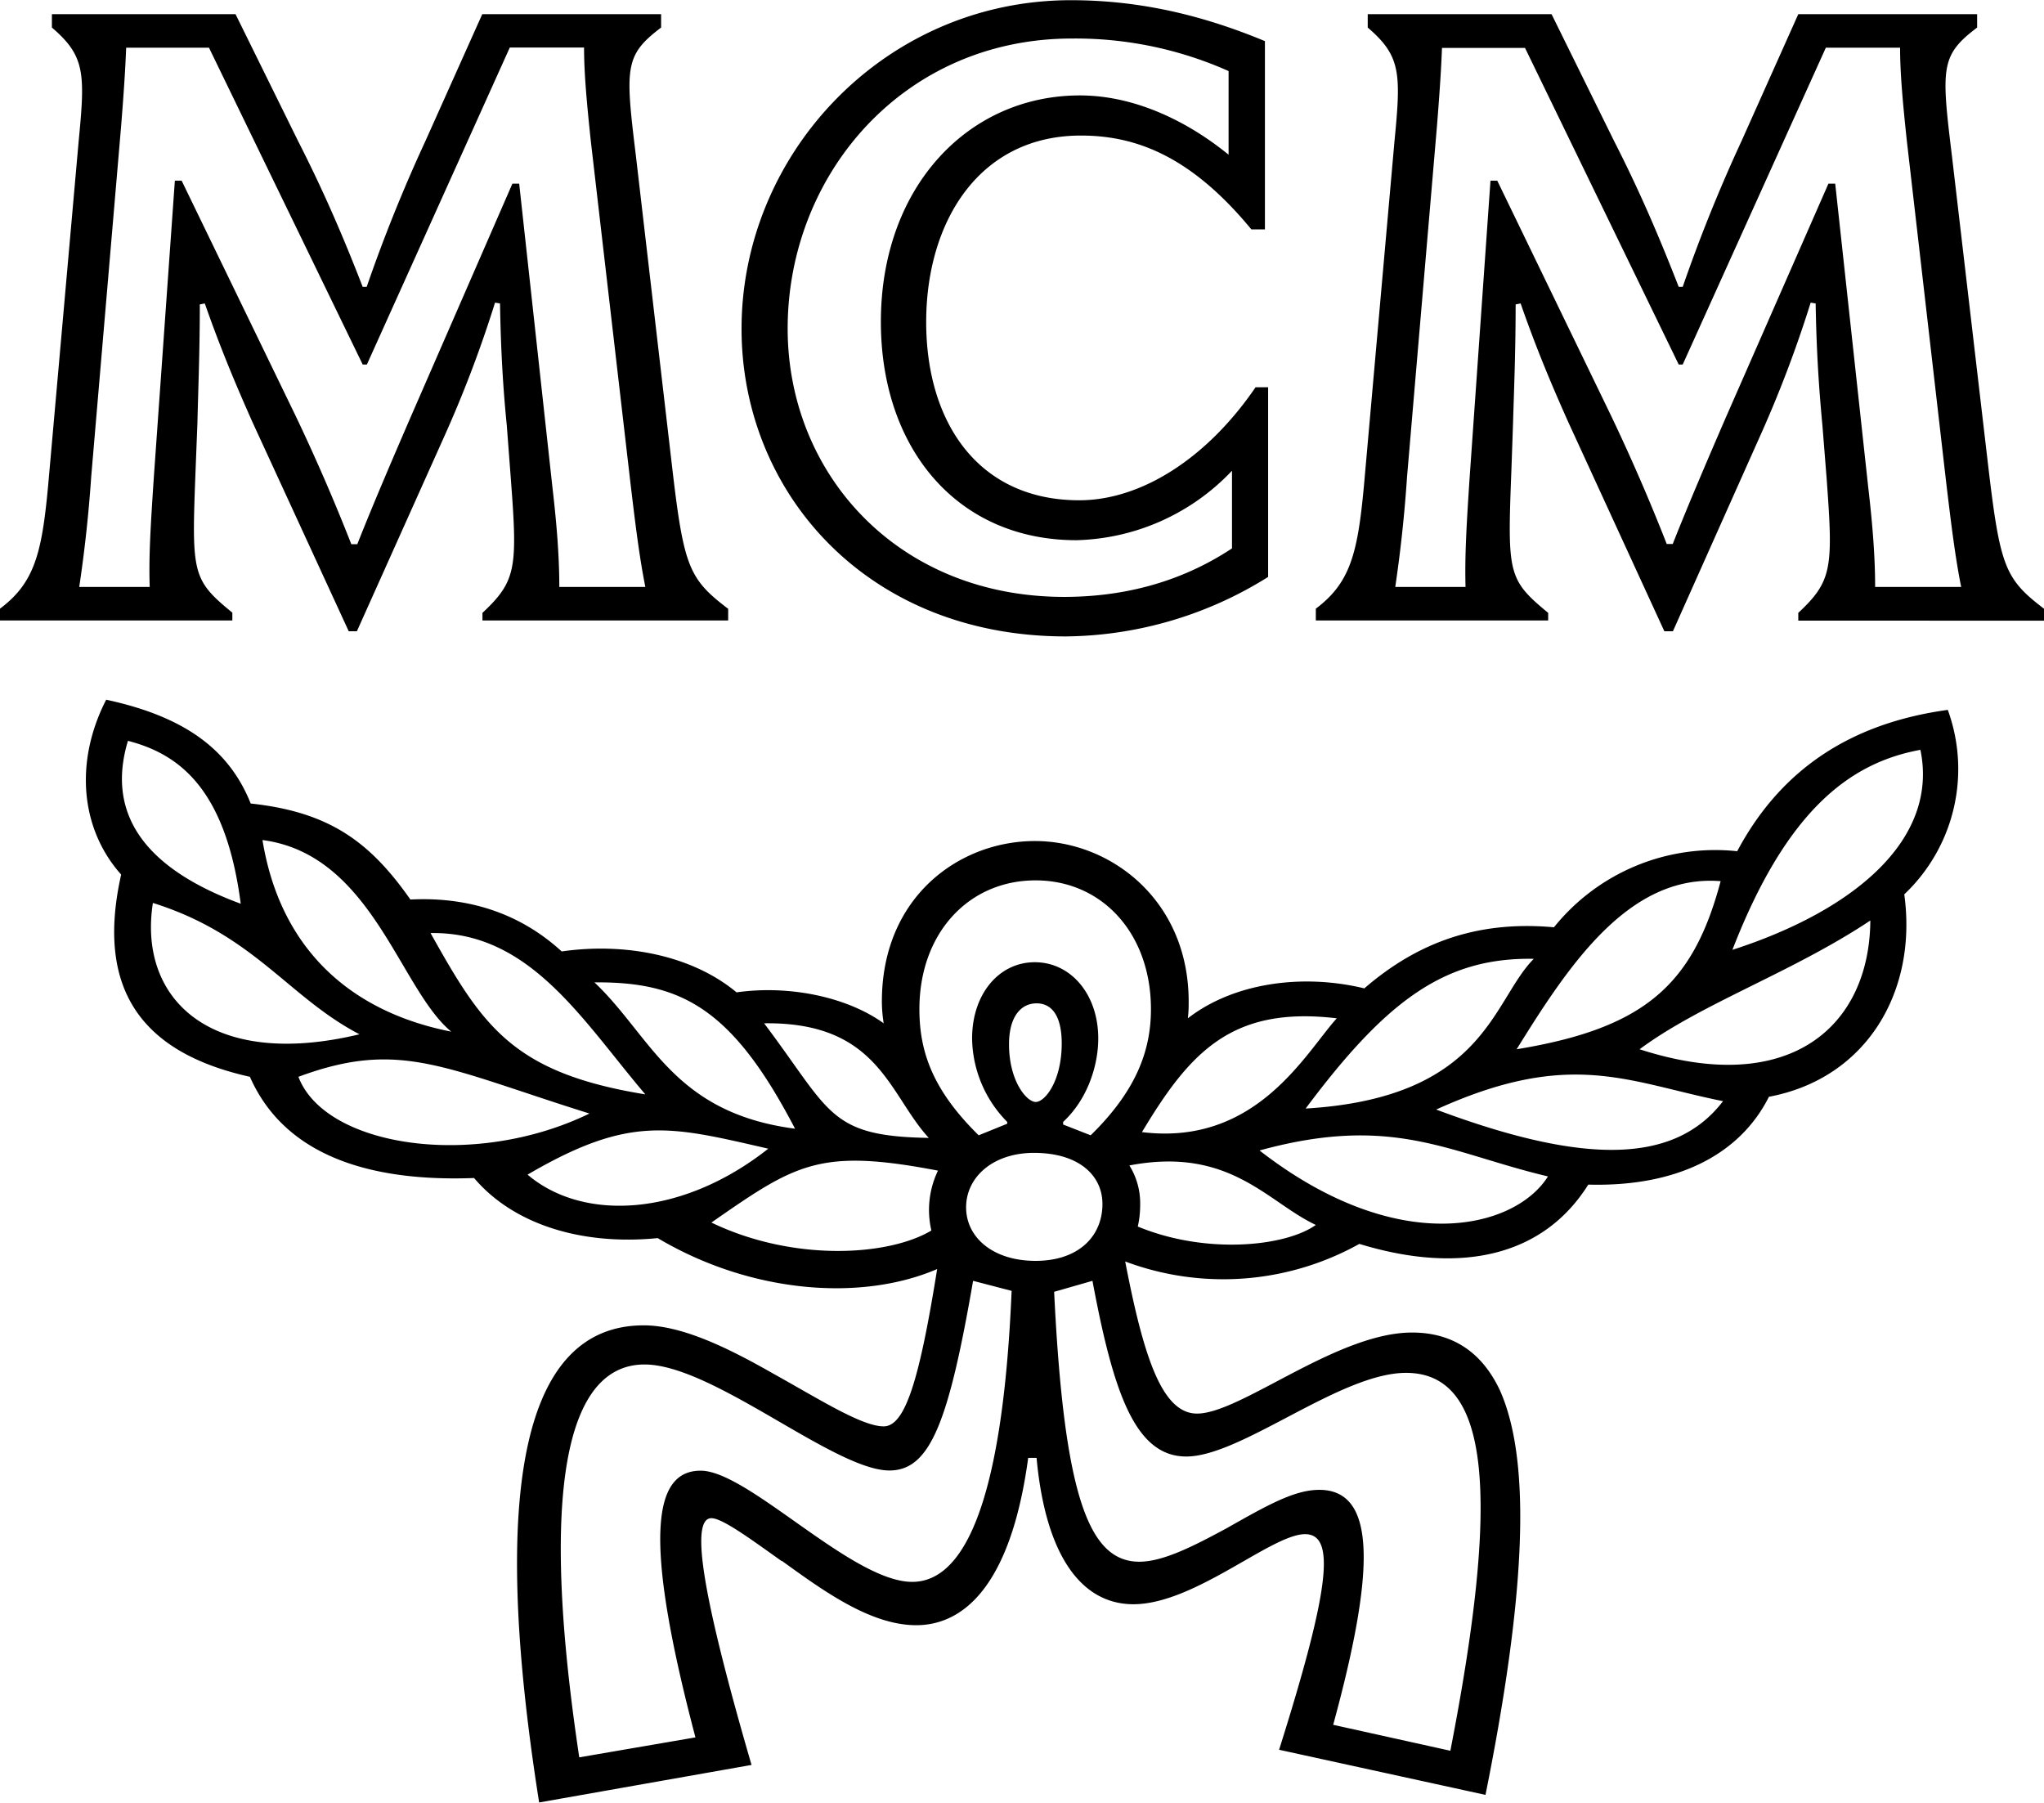 <svg viewBox="0 0 1024 903" fill="currentColor" xmlns="http://www.w3.org/2000/svg">
  <path d="M364.8 304.9v5.9H241.7V307c17.1-16 17.6-22.6 14.2-67.4l-2-26.4c-1.8-18-3-36.9-3.4-61.2l-2.5-.4a599.7 599.7 0 0 1-26 68.3l-43.2 96.3h-4.1l-48.2-104.7c-8.4-18.9-16-36.9-23.9-59.5l-2.5.5c0 23.4-.8 42.2-1.2 59.4l-.9 23c-2 52.4-2 55.3 18.4 72v3.9H0v-5.9c18.4-13.8 21.4-29.7 24.7-68.3L39.4 70.8c3.3-34 3.3-42.7-13.4-57V7.1H118l31.4 63.7c14.3 28 24.3 52.3 32.3 72.9h2a779 779 0 0 1 29.4-73l28.5-63.6h89.6v6.7c-18.4 13.9-18 20.1-12.6 64.5l18 154.6c5.9 51 8.4 57 28.1 72zM280.2 294h43.1c-3-15-5-31.4-7.5-52.4L296 70.8c-2-18.9-3.4-34-3.4-47h-37.2l-71.6 158.8h-2.1L104.7 23.9H63.2c-.4 10.9-1.2 22.6-2.5 39l-15 175.8a687.5 687.5 0 0 1-6 55.3H75c-.5-15 .4-29.7 2-54L87.6 90.5H91l57 117.6a971 971 0 0 1 28 64.5h3c7.9-20 18-43.5 26.7-63.6L256.7 92h3.4l16.7 152.5c2.1 18 3.4 34.3 3.4 49.4zm111.4 488c-16-11.4-29.8-21.5-35.2-21.5-11.3 0-3.4 42.8 20.1 123.6l-106.4 18.8c-25.1-158.7-7.5-239 52.4-239 19.7 0 43.5 12 64.9 24.2 23.4 13 44.4 26.4 55.3 26.4s18-23.9 26.8-78.8c-38.1 16.4-93.4 12.2-140-15.5-38.4 3.8-72.4-7-92-30.1-53.2 2-95.1-11.7-112.3-50.7-56.1-12.5-77-45.6-64.5-101.3-20.5-23-23.4-56.6-7.5-87.6 39 8.4 61.5 24.7 72.4 52 39 4.2 59.5 18.8 80 48.1 31.4-1.6 56.6 8.4 75.8 26 31.9-4.6 65.4 2 87.6 20.5 26.8-3.8 55.7 2.5 73.7 15.5-.5-3.3-.9-7.1-.9-10.9 0-52.3 38.6-80.4 76.7-80.4s77 29.8 77 80.4c0 3 0 4.6-.4 8.4 22.6-17.6 57-22.6 88.4-15 27.2-23.5 57.4-34 95-30.6a103.7 103.7 0 0 1 91.8-38.1c21.7-40.7 56.5-64.1 105.5-70.8A86.4 86.4 0 0 1 954 448c6.7 48.6-18.8 92.2-67.8 101.4-14.7 29.3-46.5 45.2-90.5 44-22.6 36-64 45.2-114.7 29.7a140 140 0 0 1-117.3 8.8c9.2 47.7 18.4 76.2 36 76.2 21.8 0 70-40.6 107.7-40.6 20.5 0 35.1 10 44 28.9 16.3 36.4 12.5 104.7-7.2 202.7l-103.4-22.6c25.5-80.8 28.4-108 13-108-16.8 0-55.3 35.1-86 35.1-25.5 0-43.9-23.4-48.5-73.3h-4.2c-8.8 65-33 83.8-56.1 83.8s-47-17.6-67.4-32.3zm-271-329.3c-7.5-57.8-31-75-56.5-81.6-9.2 30.5.8 61.1 56.5 81.6zm59.5 65.4c-35.6-18.5-52.8-49.9-103.5-65.8-7.5 47.8 28.5 83.8 103.5 65.8zm46-1.3c-26-21.4-39.7-88.8-94.6-96 8.8 54.1 43.6 86 94.7 96zm69.2 41c-73.3-23-95.1-37.2-145.8-18.4 13.4 35.2 88 46.5 145.8 18.4zm28-9.6c-31.4-36.9-57.8-81.7-107.6-80.8 26 46.5 41 70 107.6 80.8zm-59 40.2c27.6 23.5 77 21.4 120.6-13-49.4-11.3-69.1-17.1-120.6 13zm242.4 58.2-19.2-5c-12.2 70.4-21.4 95-41.9 95-27.6 0-88.4-53.1-122.7-53.1-39.4 0-52.8 63.2-32.7 196.8l58.2-10c-26.3-99.7-21.3-133.6 2.6-133.6 23.8 0 75.8 55.7 106 55.7 24.2 0 45.1-34.4 49.8-145.8zm-108.4-81.2c-31.4-60.3-57-73.7-100.5-73.3 28.4 26.8 39.3 65.3 100.5 73.3zm68.3 51a45.5 45.5 0 0 1 3.3-30c-59.5-11.4-71.2-3.4-113.5 26 40.6 19.6 88.4 17 110.2 4zM534 318.8c-100.1 0-162.5-72.5-162.5-154.1 0-88 72-164.6 165-164.6 33.5 0 65 7.1 97.2 20.5v94.3h-6.8c-30.5-37-58.2-47-85.4-47-51 0-77.5 43.2-77.5 93.4s26 89.3 76.7 89.3c31 0 64-21 88.3-56.6h6.3v95A194 194 0 0 1 534 318.8zM465.3 570c-20.1-21.8-25.1-58.2-82.5-57.4 33.5 44.4 32.2 56.6 82.5 57.4zM533 299c27.7 0 57-6.3 84.2-24.3v-38.9a111 111 0 0 1-77.9 34.8c-59.9 0-98-46.1-98-109.4 0-67.4 43.6-113.4 99.7-113.4 27.6 0 54 13 74.5 29.7V35.6A188.4 188.4 0 0 0 537 19.3c-84.6 0-142.4 68.3-142.4 145.3 0 72.5 54.9 134.4 138.6 134.4zm-.4 264.3 13.8 5.4c22.7-22.2 30.2-42.3 30.2-63.2 0-37.7-24.3-64.5-57.8-64.5s-58.2 26.4-58.2 64.5c0 21.4 6.7 40.6 29.7 63.2l14.3-5.8v-.9a60.5 60.5 0 0 1-17.6-41.8c0-22.2 13.4-38.2 31.4-38.2s31.8 16 31.8 38.2c0 13-5 30.1-17.6 41.8v1.3zm19.7 39.8c0-14.2-11.7-25.6-34.3-25.6-20.6 0-34 12.2-34 27.3 0 15 13.4 26.8 34.8 26.8s33.5-12.2 33.5-28.5zM518.9 552c4.6 0 13-10.5 13-29.3 0-13.9-5-20.1-12.6-20.1-7.5 0-13.8 6.2-13.8 20.5 0 18.4 8.8 28.9 13.4 28.9zm95.5 213.6c20-11.3 33.9-19.3 46.5-19.3 28.9 0 28 40.7 7 117.7l58.7 13c24.7-127 20.5-189.3-22.2-189.3-33 0-82.5 41.9-110.1 41.9-25.6 0-36.5-31.9-47-88l-19.2 5.5c5 103 17.6 135.2 42.7 135.2 12.2 0 28-8.3 43.6-16.7zm-48.6-181.8a35.8 35.8 0 0 1 5.4 19.7c0 3.8-.4 7.5-1.2 10.9 34.3 14.2 74.1 10 89.2-.8-24.3-11.4-43.1-39.4-93.4-29.8zm103.9-73.7c-52.8-6.3-73.7 17.2-97.6 57 57.4 7.1 82-39.8 97.6-57zM631 576.3c70 54.4 128.2 39 144.5 13-49.8-11.8-77.5-31.4-144.5-13zm137.4-96c-44.4-.8-73.7 20.6-114.3 75 90-5.4 93.4-54 114.3-75zM1024 305v5.9H900.9V307c17.1-16 17.5-22.6 14.2-67.4l-2.1-26.4c-1.7-18-3-36.9-3.4-61.2l-2.5-.4a599.7 599.7 0 0 1-26 68.3l-43 96.3h-4.3l-48.1-104.7c-8.4-18.8-16-36.8-23.9-59.5l-2.5.5c0 23.4-.8 42.3-1.3 59.4l-.8 23c-2 52.4-2 55.3 18.4 72.1v3.8H659.2v-5.9c18.4-13.8 21.4-29.7 24.7-68.3l14.7-165.8c3.3-34 3.3-42.7-13.4-57V7.1h92.1l31.4 63.7c14.3 28 24.3 52.4 32.3 72.9h2a779 779 0 0 1 29.4-72.9l28.5-63.7h89.6v6.7c-18.4 13.9-18 20.1-12.6 64.5L996 233c6 51 8.4 57 28.1 72zM939.4 294h43.1c-3-15-5-31.4-7.5-52.3l-19.7-171c-2-18.8-3.4-33.8-3.4-46.8h-37.2L843 182.6h-2L764 24h-41.6c-.4 10.9-1.2 22.6-2.5 39l-15 175.8A687.5 687.5 0 0 1 699 294h35.2c-.4-15 .4-29.7 2-54l10.5-149.5h3.4L807 208a971 971 0 0 1 28 64.5h3c7.9-20 18-43.5 26.7-63.6L916 92h3.4L936 244.6c2.1 18 3.4 34.3 3.4 49.4zM719.5 555.8c73.7 27.6 119.4 27.6 143.7-4.2-47.8-9.6-76.3-26.4-143.7 4.2zM862 441.4c-46-3.7-76.2 42.3-102.2 84.2 64-10.5 88.4-32.2 102.2-84.2zm-40.6 84.2c75 24.3 115.2-11.3 115.6-64.5-39 26-84.6 41.5-115.6 64.5zm140.7-150c-34.3 6.3-66.6 29-94.2 100.2 61.1-19.7 103.4-55.3 94.2-100.1z"></path>
</svg>
